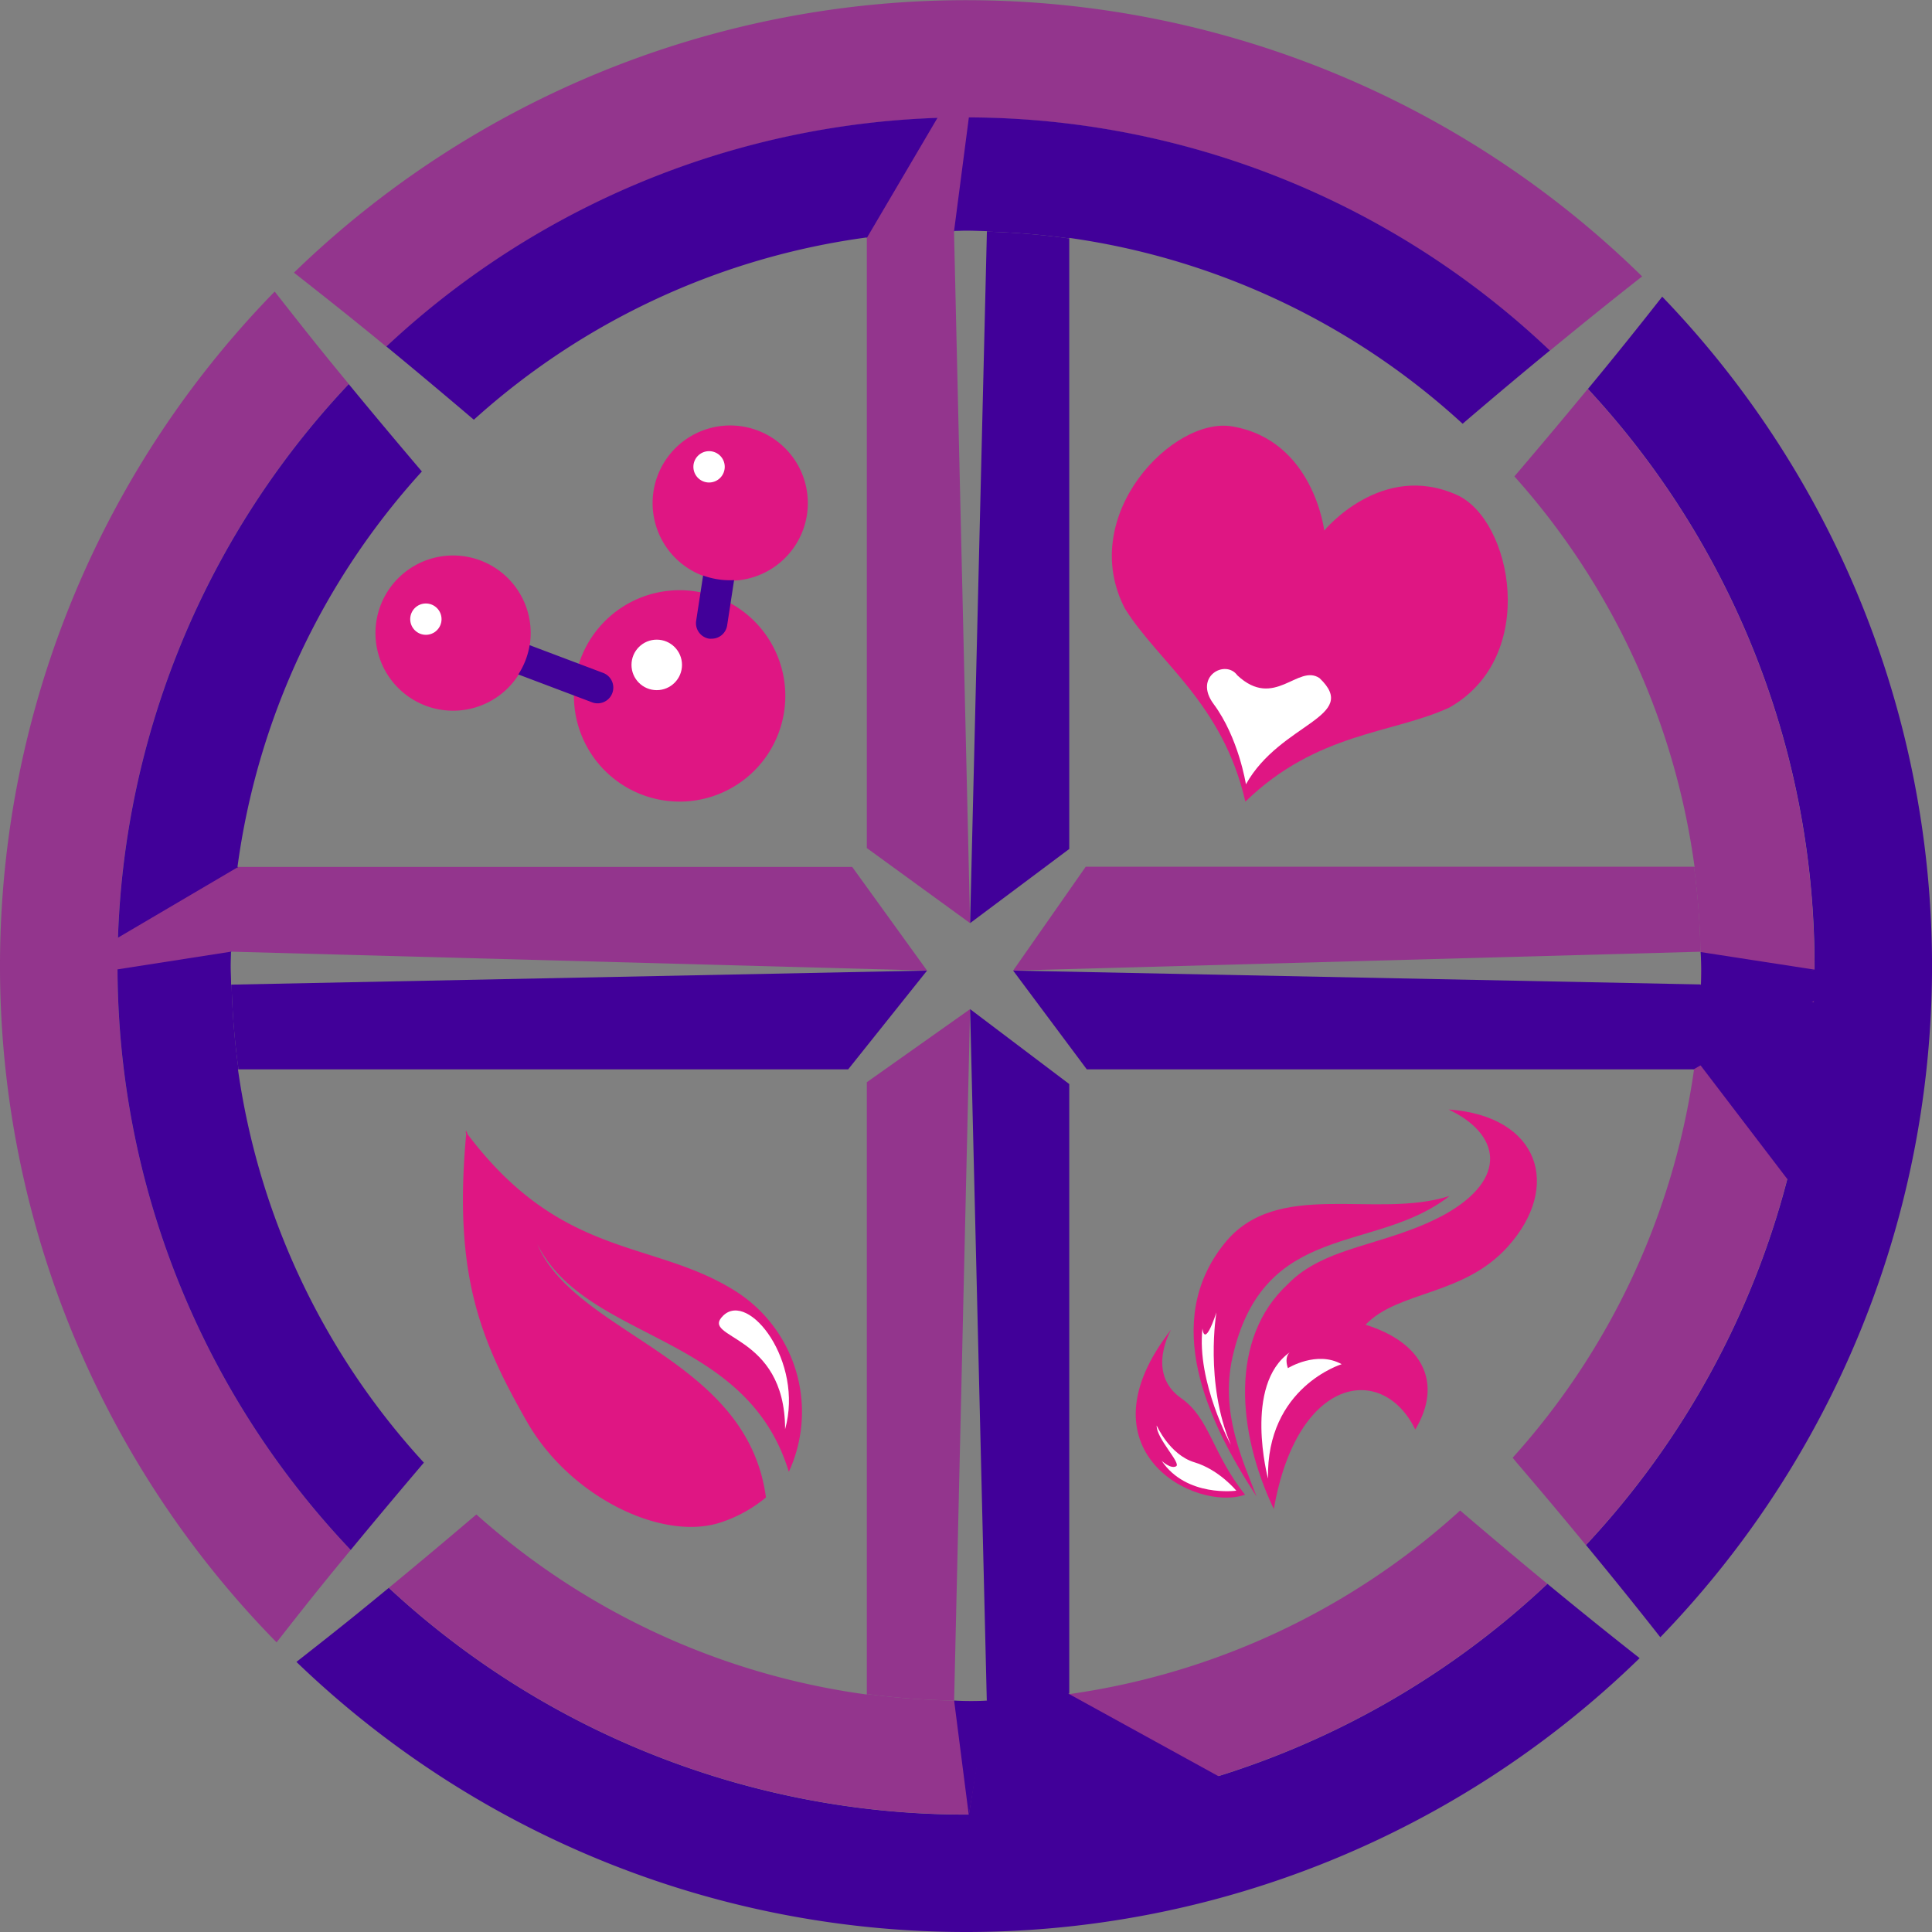 <svg id="Layer_1" data-name="Layer 1" xmlns="http://www.w3.org/2000/svg" viewBox="0 0 511.81 511.81"><rect x="0" y="0" width="511.81" height="511.81" fill="#808080" stroke="none"/><path d="M454.67,137c9.28-7.64,17.54-14.26,24.44-19.67a255.72,255.72,0,0,0-357.15-1c5.83,4.58,12.71,10,20.4,16.26l4.09,3.36A224.57,224.57,0,0,1,454.67,137Z" transform="translate(-44.09 -44.1)" style="fill:#93358d"/><path d="M464.24,453.4c7.63,9.24,14.26,17.5,19.69,24.43a255.66,255.66,0,0,0,.5-355.14c-5.41,6.9-12,15.17-19.68,24.44a224.61,224.61,0,0,1-.51,306.27Z" transform="translate(-44.09 -44.1)" style="fill:#410099"/><path d="M136.48,145.83l-3.35-4.08c-6.31-7.69-11.69-14.58-16.27-20.41a255.71,255.71,0,0,0,.5,357.84c4.47-5.7,9.68-12.36,15.77-19.78l3.86-4.7a224.56,224.56,0,0,1-.51-308.87Z" transform="translate(-44.09 -44.1)" style="fill:#93358d"/><path d="M147.1,464.73l-4.74,3.89c-7.41,6.08-14.05,11.27-19.74,15.74a255.69,255.69,0,0,0,355.83-1c-6.93-5.43-15.19-12.06-24.43-19.68a224.63,224.63,0,0,1-306.92,1.07Z" transform="translate(-44.09 -44.1)" style="fill:#410099"/><path d="M105.31,304.94c0-1.64-.11-3.28-.11-4.94,0-1.27.06-2.53.09-3.79h.12a197.6,197.6,0,0,1,1.71-22.45H107A194.12,194.12,0,0,1,155.85,169q-10.56-12.42-19.37-23.14A224.56,224.56,0,0,0,137,454.7q8.81-10.69,19.38-23.13a194.09,194.09,0,0,1-49.25-104.18h.15a197.55,197.55,0,0,1-1.83-22.45Z" transform="translate(-44.09 -44.1)" style="fill:#410099"/><path d="M296.82,105.27c1.07,0,2.11-.07,3.18-.07,1.86,0,3.69.08,5.53.13v.13a198.53,198.53,0,0,1,21.82,1.81v-.15a194.16,194.16,0,0,1,104.21,49.24l.53-.46q12.07-10.32,22.58-18.94a224.57,224.57,0,0,0-308.22-1.07q10.71,8.81,23.17,19.4A194,194,0,0,1,273.72,107v.15a195.4,195.4,0,0,1,23.1-1.74Z" transform="translate(-44.09 -44.1)" style="fill:#410099"/><path d="M444.81,430.27l1,1.22q10,11.68,18.39,21.91a224.61,224.61,0,0,0,.51-306.27q-8.61,10.47-18.9,22.54l-.54.63A194.1,194.1,0,0,1,493,273.76h-.16a194.14,194.14,0,0,1,1.72,22.51h.14c0,1.25.08,2.49.08,3.74,0,1.64-.07,3.26-.11,4.89h-.14a196.34,196.34,0,0,1-1.83,22.5h.16A194.11,194.11,0,0,1,444.81,430.27Z" transform="translate(-44.09 -44.1)" style="fill:#93358d"/><path d="M305.51,494.67c-1.84.05-3.67.13-5.51.13-1.06,0-2.1-.06-3.15-.07v-.13a198.06,198.06,0,0,1-23.13-1.74V493A194.14,194.14,0,0,1,170.29,445.3q-12.43,10.57-23.19,19.43A224.63,224.63,0,0,0,454,463.66q-10.22-8.42-21.93-18.41l-1.17-1a194.11,194.11,0,0,1-103.57,48.64v-.17a194.28,194.28,0,0,1-21.85,1.81Z" transform="translate(-44.09 -44.1)" style="fill:#93358d"/><path d="M301.08,288.65,327.35,269V107.27a198.53,198.53,0,0,0-21.82-1.81Z" transform="translate(-44.09 -44.1)" style="fill:#410099"/><path d="M312.48,301.22l182.1-5a194.14,194.14,0,0,0-1.72-22.51H331.71Z" transform="translate(-44.09 -44.1)" style="fill:#93358d"/><path d="M301.08,288.65,296.82,105.4a195.4,195.4,0,0,0-23.1,1.74V268.76Z" transform="translate(-44.09 -44.1)" style="fill:#93358d"/><path d="M312.48,301.22,332,327.39H492.72a196.34,196.34,0,0,0,1.83-22.5Z" transform="translate(-44.09 -44.1)" style="fill:#410099"/><path d="M301.08,311.43l-27.36,19.36V492.86a198.06,198.06,0,0,0,23.13,1.74Z" transform="translate(-44.09 -44.1)" style="fill:#93358d"/><path d="M301.08,311.43l4.42,183.1a194.28,194.28,0,0,0,21.85-1.81V331.28Z" transform="translate(-44.09 -44.1)" style="fill:#410099"/><path d="M289.68,301.22l-184.24,3.72a197.55,197.55,0,0,0,1.83,22.45H268.78Z" transform="translate(-44.09 -44.1)" style="fill:#410099"/><path d="M289.68,301.22l-19.83-27.46H107.12a197.6,197.6,0,0,0-1.71,22.45Z" transform="translate(-44.09 -44.1)" style="fill:#93358d"/><path d="M394.9,184.66S410,166.22,430,175.2c14.61,6.48,21.91,42.87-1.95,56.33C413,238.51,393,238,374,256.46c-6-26.08-23-36.85-31.91-51.15-12.78-24.64,12.8-51,28.49-48.24C392.08,160.75,394.9,184.66,394.9,184.66Z" transform="translate(-44.09 -44.1)" style="fill:#df1683"/><path d="M183.65,420.67c-12.44-21.81-19.47-39-16.06-76.18-.07-.25-.15-.48-.22-.73.08.11.17.2.25.3,0-.19,0-.37,0-.57.1.34.19.64.28,1,25.24,33.49,49.41,27.85,71.22,41.77A37.87,37.87,0,0,1,253.06,434c-11.28-37.05-53.41-34.26-66.64-60.29C196.71,397.86,242,403.54,247,440.79a36.52,36.52,0,0,1-12.09,6.65C219.44,452.48,195,440.62,183.65,420.67Z" transform="translate(-44.09 -44.1)" style="fill:#df1683"/><path d="M241.93,206.84a28,28,0,1,0,3.84,39.38A28,28,0,0,0,241.93,206.84Z" transform="translate(-44.09 -44.1)" style="fill:#df1683"/><path d="M381.54,443.87c-9.74-20.46-11.78-45.21,3.65-59.52,10-10.37,26.18-10.07,41.73-18.58,16.85-9.48,14.62-21.28.9-27.75,24.09,1.66,30.1,20.41,15.66,36.38-11.74,13.05-29,11.58-37.64,20.64,15.22,4.72,20.53,15.5,13.17,27.76-8.59-17.66-31.31-14.35-37.47,21.07Zm46.56-82.95c-19.58,6.32-45.77-4.82-59.67,12.62-16.62,20.7-4.73,46.67,8.54,67-3.71-9.7-9.65-22.15-6.4-36.83,8.24-36.55,37.9-27.3,57.53-42.8Zm-54.18,79.15c-8.78-11.05-9.34-20.26-16.9-25.55-9.49-6.64-2.68-18.2-2.68-18.2C329.38,428.27,360.63,444.7,373.92,440.07Z" transform="translate(-44.09 -44.1)" style="fill:#df1683;fill-rule:evenodd"/><path d="M177.17,195.93A20.56,20.56,0,1,0,180,224.87,20.56,20.56,0,0,0,177.17,195.93Z" transform="translate(-44.09 -44.1)" style="fill:#df1683"/><path d="M255,166.53a20.56,20.56,0,1,0-6.62,28.31A20.56,20.56,0,0,0,255,166.53Z" transform="translate(-44.09 -44.1)" style="fill:#df1683"/><path d="M206.29,227.73a4.15,4.15,0,0,1-3.89,2.69,4,4,0,0,1-1.47-.27l-19.54-7.38a20.19,20.19,0,0,0,3-7.76l19.53,7.37A4.16,4.16,0,0,1,206.29,227.73Zm24.06-31.17-1.84,12a4.16,4.16,0,0,0,3.48,4.74,4.44,4.44,0,0,0,.63,0,4.14,4.14,0,0,0,4.1-3.52l1.84-12A20.66,20.66,0,0,1,230.35,196.56Z" transform="translate(-44.09 -44.1)" style="fill:#410099"/><circle cx="173.98" cy="176.14" r="6.69" style="fill:#fff"/><circle cx="112.82" cy="164.02" r="4.15" style="fill:#fff"/><path d="M236.08,167.76a4.15,4.15,0,1,1-4.14-4.14A4.14,4.14,0,0,1,236.08,167.76Z" transform="translate(-44.09 -44.1)" style="fill:#fff"/><path d="M374.15,251.87s-1.92-12.34-8.56-21.27c-5.43-7.31,3.17-11.94,6.29-7.59,9.83,9.18,16.08-3.15,21.78.74C404.56,234.12,383.29,235.53,374.15,251.87Z" transform="translate(-44.09 -44.1)" style="fill:#fff"/><path d="M252.07,422.72c5-17.86-9.6-36.77-16.41-30.08C229.31,398.87,252.07,397.07,252.07,422.72Z" transform="translate(-44.09 -44.1)" style="fill:#fff"/><path d="M380,435.8s-6.6-24.78,5.8-33.48c0,0-1.59,1.06-.53,4.22,0,0,7.64-4.74,14.24-1.05C399.55,405.49,379.51,411.55,380,435.8Z" transform="translate(-44.09 -44.1)" style="fill:#fff"/><path d="M370.15,426.84s-9.1-16.61-7.51-30.84c0,0,.39,5.66,3.69-4.22C366.33,391.78,363.16,410.36,370.15,426.84Z" transform="translate(-44.09 -44.1)" style="fill:#fff"/><path d="M371.6,439s-13.18,1.84-19.77-7.91c0,0,2.37,2.24,3.82,1.45s-5.27-7.38-5.14-10.81c0,0,3.43,7.78,10,9.75S371.6,439,371.6,439Z" transform="translate(-44.09 -44.1)" style="fill:#fff"/><polygon points="229.63 63.04 248.68 30.66 256.7 30.82 252.73 61.31 242.35 72.97 229.63 63.04" style="fill:#93358d"/><polygon points="62.87 229.8 30.49 248.85 30.65 256.87 61.13 252.12 72.8 242.53 62.87 229.8" style="fill:#93358d"/><polygon points="283.25 448.79 264.66 481.08 256.64 480.92 261.41 450.57 270.99 438.77 283.25 448.79" style="fill:#410099"/><path d="M296.85,494.6a75.13,75.13,0,0,0,9,0L300.74,525Z" transform="translate(-44.09 -44.1)" style="fill:#410099"/><polygon points="283.25 448.79 336.2 477.92 262.39 494.79 259.22 461.05 283.25 448.79" style="fill:#410099"/><polygon points="448.62 283.3 481.04 264.89 480.88 256.87 450.59 260.79 438.74 271.21 448.62 283.3" style="fill:#410099"/><path d="M525,301l-30.4-4.69a73.23,73.23,0,0,1,0,10.18" transform="translate(-44.09 -44.1)" style="fill:#410099"/><polyline points="446.93 277.55 477.51 317.63 492.28 264.9 445.88 267.01" style="fill:#410099"/></svg>